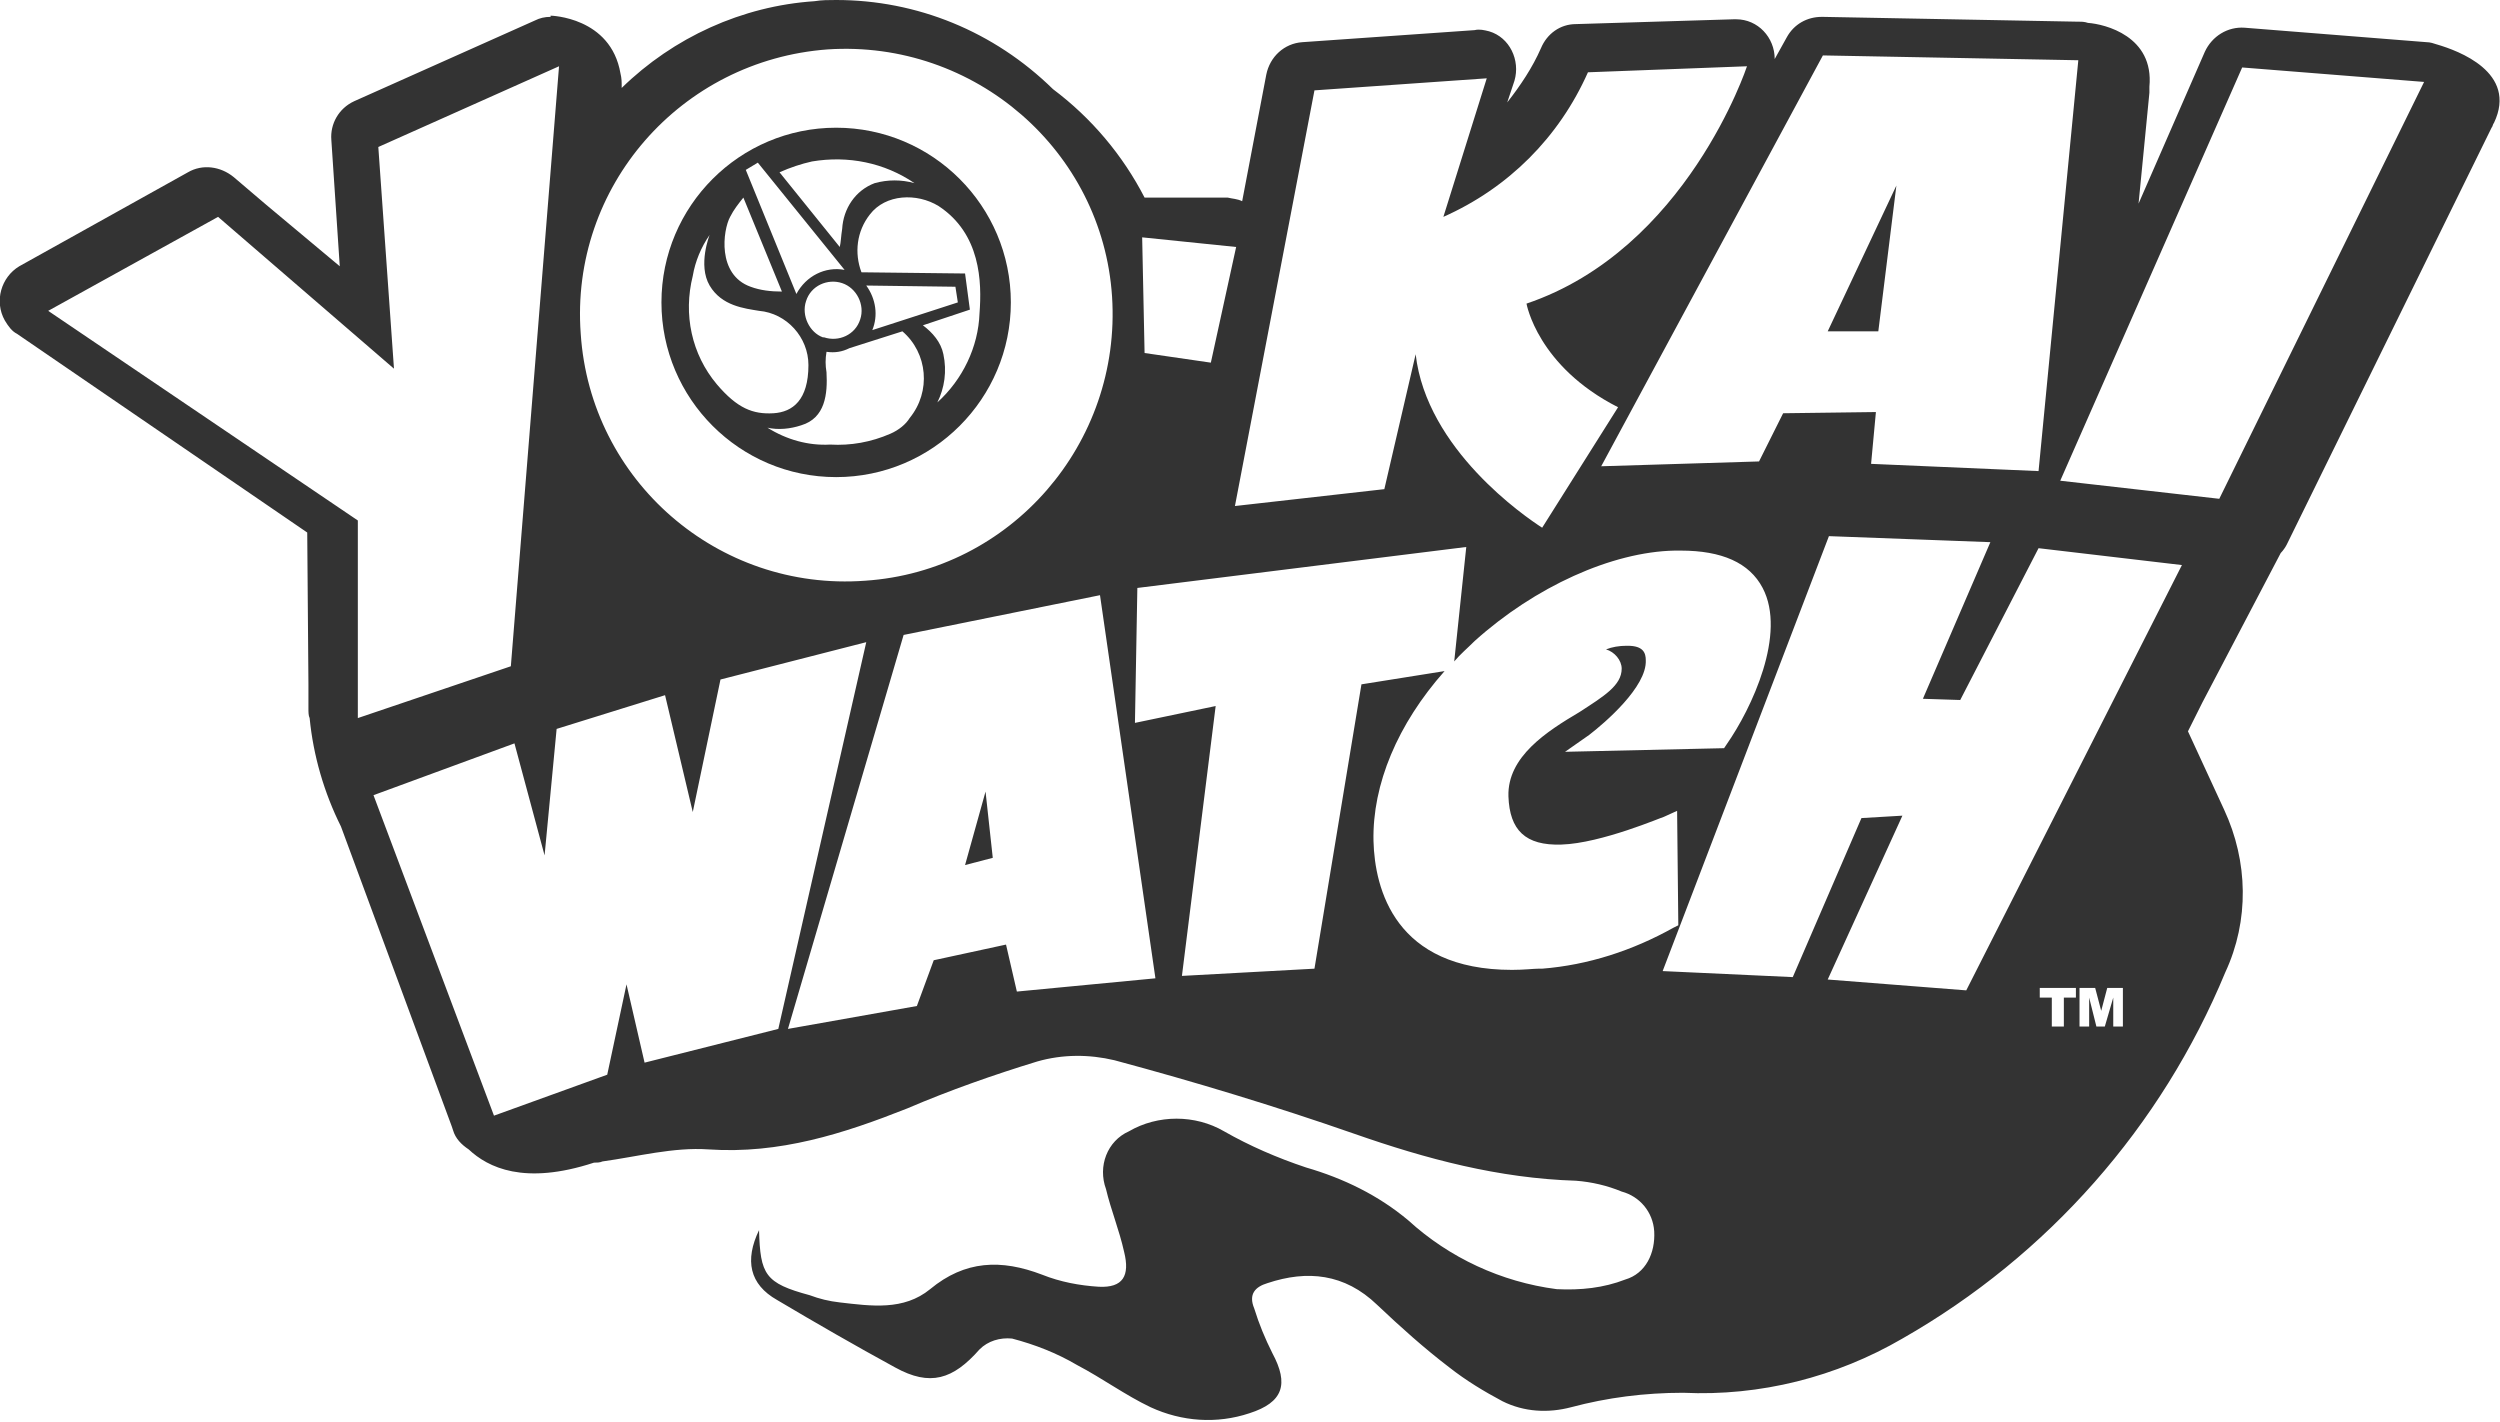 <?xml version="1.0" encoding="utf-8"?>
<!-- Generator: Adobe Illustrator 19.2.0, SVG Export Plug-In . SVG Version: 6.00 Build 0)  -->
<!DOCTYPE svg PUBLIC "-//W3C//DTD SVG 1.1//EN" "http://www.w3.org/Graphics/SVG/1.1/DTD/svg11.dtd">
<svg version="1.1" id="Yo-kai_Watch" xmlns="http://www.w3.org/2000/svg" xmlns:xlink="http://www.w3.org/1999/xlink" x="0px"
	 y="0px" width="207.5px" height="118px" viewBox="0 0 207.5 118" enable-background="new 0 0 207.5 118" xml:space="preserve">
<title>logoYokaiWatch</title>
<path fill="#333333" d="M69.4,39.6c8,0,14.5-6.5,14.5-14.5s-6.5-14.5-14.5-14.5s-14.5,6.5-14.5,14.5S61.4,39.6,69.4,39.6z M73.9,36
	c-1.6,0.7-3.3,1-5,0.9c-1.8,0.1-3.6-0.4-5.2-1.4c0.9,0.2,1.9,0.1,2.8-0.2c2-0.6,2.2-2.6,2.1-4.4c-0.1-0.6-0.1-1.1,0-1.7
	c0.7,0.1,1.3,0,1.9-0.3l0,0l4.4-1.4c2.1,1.8,2.4,5,0.6,7.2C75.2,35.2,74.6,35.7,73.9,36z M66.9,25c0.4-1.3,1.8-1.9,3-1.5
	s1.9,1.8,1.5,3c-0.4,1.3-1.8,1.9-3,1.5c0,0,0,0-0.1,0C67.2,27.6,66.5,26.2,66.9,25z M71.9,23.7l7.4,0.1l0.2,1.3l-7.1,2.3
	C72.9,26.2,72.7,24.8,71.9,23.7L71.9,23.7z M81.3,26c-0.1,2.8-1.4,5.5-3.5,7.4c0.6-1.2,0.8-2.6,0.5-4c-0.2-1-0.9-1.8-1.7-2.4
	l3.9-1.3l-0.4-3l-8.6-0.1l0,0c-0.6-1.6-0.4-3.4,0.7-4.8c1.3-1.7,3.9-1.8,5.7-0.7C81.4,19.4,81.5,23.4,81.3,26L81.3,26z M67.4,13.4
	c3-0.5,6,0.1,8.5,1.8c-1.1-0.3-2.2-0.3-3.3,0c-1.6,0.6-2.6,2.1-2.7,3.8c-0.1,0.6-0.1,1.1-0.2,1.5l-5-6.2
	C65.6,13.9,66.5,13.6,67.4,13.4z M62.9,13.5l7.2,8.9c-1.6-0.3-3.2,0.5-4,2l-4.2-10.3L62.9,13.5z M60.6,18c0.3-0.6,0.7-1.1,1.1-1.6
	l3.2,7.8c-0.9,0-1.8-0.1-2.6-0.4C59.5,22.8,60,19.1,60.6,18z M57.5,22.9c0.2-1.2,0.7-2.4,1.4-3.4c0,0-1,2.5,0,4.2s2.9,1.9,4.1,2.1
	c2.3,0.2,4.1,2.2,4.1,4.5c0,2.9-1.3,3.9-2.9,4c-1.7,0.1-3-0.4-4.7-2.4C57.4,29.4,56.7,26.1,57.5,22.9L57.5,22.9z"/>
<polygon fill="#333333" points="80.1,71.8 82.4,71.2 81.8,65.7 "/>
<polygon fill="#333333" points="157.4,15.4 151.7,27.5 155.9,27.5 "/>
<path fill="#333333" d="M202.3,3.7c-0.3-0.1-0.6-0.2-0.9-0.2l-15.1-1.2c-1.4-0.1-2.7,0.7-3.3,2l-5.5,12.6l0.9-9.2c0-0.2,0-0.3,0-0.5
	l0,0c0.4-4.2-3.7-5.2-5.1-5.3c-0.3-0.1-0.5-0.1-0.8-0.1l-21.2-0.4h-0.1c-1.2,0-2.3,0.6-2.9,1.7l-1,1.8c0-1.8-1.4-3.3-3.2-3.3
	c-0.1,0-0.1,0-0.2,0L130.8,2c-1.3,0-2.4,0.8-2.9,2c-0.7,1.6-1.7,3.1-2.8,4.5l0.6-1.8c0.5-1.7-0.4-3.6-2.1-4.1
	c-0.4-0.1-0.8-0.2-1.2-0.1l-14.3,1c-1.5,0.1-2.7,1.2-3,2.7l-2,10.5c-0.4-0.2-0.8-0.2-1.2-0.3h-6.9c-1.8-3.5-4.4-6.6-7.6-9
	C82.5,2.6,76.1,0,69.4,0c-0.6,0-1.2,0-1.8,0.1c-6,0.4-11.7,3-16,7.2c0,0,0-0.1,0-0.1c0-0.4,0-0.7-0.1-1.1c-0.8-4.7-5.8-4.8-5.8-4.8
	v0.1c-0.5,0-0.9,0.1-1.3,0.3l-15,6.7c-1.3,0.6-2,1.9-1.9,3.2l0.7,10.5L22.1,17l0,0l-2.7-2.3c-1.1-0.9-2.6-1.1-3.8-0.4l-14,7.8
	C0.1,23-0.5,25,0.4,26.6c0.3,0.5,0.6,0.9,1,1.1l24.1,16.5l0.1,12.6l0,0c0,0,0,0.4,0,1.1v0.9c0,0.3,0,0.6,0.1,0.8
	c0.3,3.1,1.2,6.2,2.6,9l9.2,24.9l0,0l0,0l0.1,0.3c0.2,0.7,0.7,1.2,1.3,1.6c1.6,1.5,4.6,3,10.4,1.1c0.2,0,0.5,0,0.7-0.1
	c2.9-0.4,5.9-1.2,8.8-1c5.9,0.4,11.2-1.3,16.5-3.4c3.5-1.5,7.2-2.8,10.8-3.9c2.1-0.6,4.3-0.6,6.4-0.1c6.7,1.8,13.3,3.8,19.9,6.1
	c6,2.1,12,3.7,18.4,3.9c1.3,0.1,2.6,0.4,3.8,0.9c1.5,0.4,2.6,1.7,2.7,3.3c0.1,1.8-0.7,3.5-2.4,4c-1.8,0.7-3.7,0.9-5.7,0.8
	c-4.6-0.6-8.9-2.6-12.3-5.7c-2.5-2.1-5.4-3.5-8.5-4.4c-2.4-0.8-4.7-1.8-6.8-3c-2.4-1.4-5.5-1.4-7.9,0c-1.8,0.8-2.6,2.9-1.9,4.8
	c0.4,1.7,1.1,3.4,1.5,5.2c0.5,2-0.1,3-2.1,2.9c-1.6-0.1-3.2-0.4-4.7-1c-3.4-1.3-6.4-1.2-9.3,1.2c-2.2,1.8-4.9,1.4-7.5,1.1
	c-0.9-0.1-1.7-0.3-2.5-0.6c-3.7-1-4.1-1.7-4.2-5.4c-1.2,2.5-0.8,4.5,1.5,5.8c3.2,1.9,6.5,3.8,9.8,5.6c2.9,1.6,4.8,1,7-1.5
	c0.7-0.7,1.7-1,2.7-0.9c1.9,0.5,3.7,1.2,5.4,2.2c2.1,1.1,4,2.5,6.1,3.5c2.6,1.2,5.5,1.4,8.2,0.5c2.8-0.9,3.3-2.4,1.9-5
	c-0.6-1.2-1.1-2.4-1.5-3.7c-0.5-1.2,0.1-1.8,1.1-2.1c3.3-1.1,6.4-0.8,9.1,1.8c1.9,1.8,3.9,3.6,6,5.2c1.4,1.1,2.9,2,4.4,2.8
	c1.8,0.9,3.8,1,5.7,0.5c3-0.8,6.1-1.2,9.3-1.2c6.4,0.3,12.7-1.3,18.2-4.5c12.1-6.9,21.5-17.6,26.8-30.4c2-4.3,1.9-9.2-0.1-13.5
	c-1-2.2-2-4.3-3-6.5l1.2-2.4l6.5-12.4c0.2-0.2,0.4-0.5,0.5-0.7l17-34.6c0.1-0.1,0.1-0.3,0.2-0.4l0,0C209,6,204,4.2,202.3,3.7z
	 M151.3,4.6L172.5,5l-3.3,34.1l-13.9-0.6l0.4-4.3l-7.7,0.1l-2,4l-13.1,0.4L151.3,4.6z M109.1,7.5l14.3-1l-3.6,11.5
	c5.4-2.4,9.6-6.6,12-12l13.2-0.5c0,0-5,15.2-18.3,19.7c0,0,0.9,5.2,7.6,8.6l-6.3,10c-1.4-0.9-9.6-6.5-10.5-14.4l-2.6,11.2l-12.4,1.4
	L109.1,7.5z M102.6,20.5l-2.1,9.6L95,29.3l-0.2-9.6L102.6,20.5z M68.7,4.1c12.2-0.8,22.8,8.4,23.6,20.5c0.8,12.2-8.4,22.8-20.5,23.6
	C59.6,49.1,49,39.9,48.2,27.7c0,0,0,0,0,0C47.3,15.5,56.5,5,68.7,4.1z M29.7,43.2L4,25.8L18.1,18l14.6,12.6l-1.3-18.4l15-6.7
	l-4,49.8l-12.7,4.3V43.2z M53.5,88.2L52,81.7l-1.6,7.5l-9.4,3.4L31,66l11.7-4.3l2.5,9.3l1-10.5l9-2.8l2.3,9.7l2.3-11l12.1-3.1
	l-7.3,32.1L53.5,88.2z M84.4,82.3l-0.9-3.9l-6,1.3l-1.4,3.8l-10.7,1.9L75,52.7l16.3-3.3l4.6,31.8L84.4,82.3z M128,80.4h-0.3
	c-0.4,0-1.2,0.1-2.2,0.1c-9.7,0-11.4-6.7-11.5-10.7c-0.1-4.7,2-9.7,5.9-14.1l-6.9,1.1l-3.9,23.6l-11,0.6l2.8-22.4L94.2,60l0.2-11.2
	l27.3-3.4l-1,9.5c0.5-0.6,1.1-1.1,1.7-1.7c5-4.5,11.4-7.4,16.6-7.5h0.5c3.4,0,5.7,1,6.8,3.1c2,3.8-0.9,10-3,13l-0.2,0.3l-13.2,0.3
	l2-1.4c1.3-1,4.8-4,4.7-6.2c0-0.6-0.2-1.2-1.5-1.2h-0.1c-0.6,0-1.2,0.1-1.7,0.3c0.7,0.2,1.3,0.9,1.3,1.6c0,1.4-1.5,2.3-3.5,3.6
	c-2.7,1.6-6,3.7-5.9,7c0.1,2.8,1.4,4.1,4.4,4c3.3-0.1,8.4-2.3,8.5-2.3l1.1-0.5l0.1,9.5l-0.4,0.2C135.5,78.9,131.8,80.1,128,80.4
	L128,80.4z M172.3,82.8h-1v2.4h-1v-2.4h-1V82h3V82.8L172.3,82.8z M176.2,85.2h-0.8v-2.4l-0.7,2.4H174l-0.6-2.4v2.4h-0.8V82h1.3
	l0.5,1.9l0.5-1.9h1.3L176.2,85.2L176.2,85.2z M163.2,82.2l-11.5-0.9l6.2-13.6l-3.4,0.2l-5.7,13.2L138,80.6l13.8-36.1l13.4,0.5
	L159.6,58l3.1,0.1l6.5-12.6l11.9,1.4L163.2,82.2z M184.2,41.4L171,39.9l15.1-34.3l15.1,1.2L184.2,41.4z"/>
</svg>
